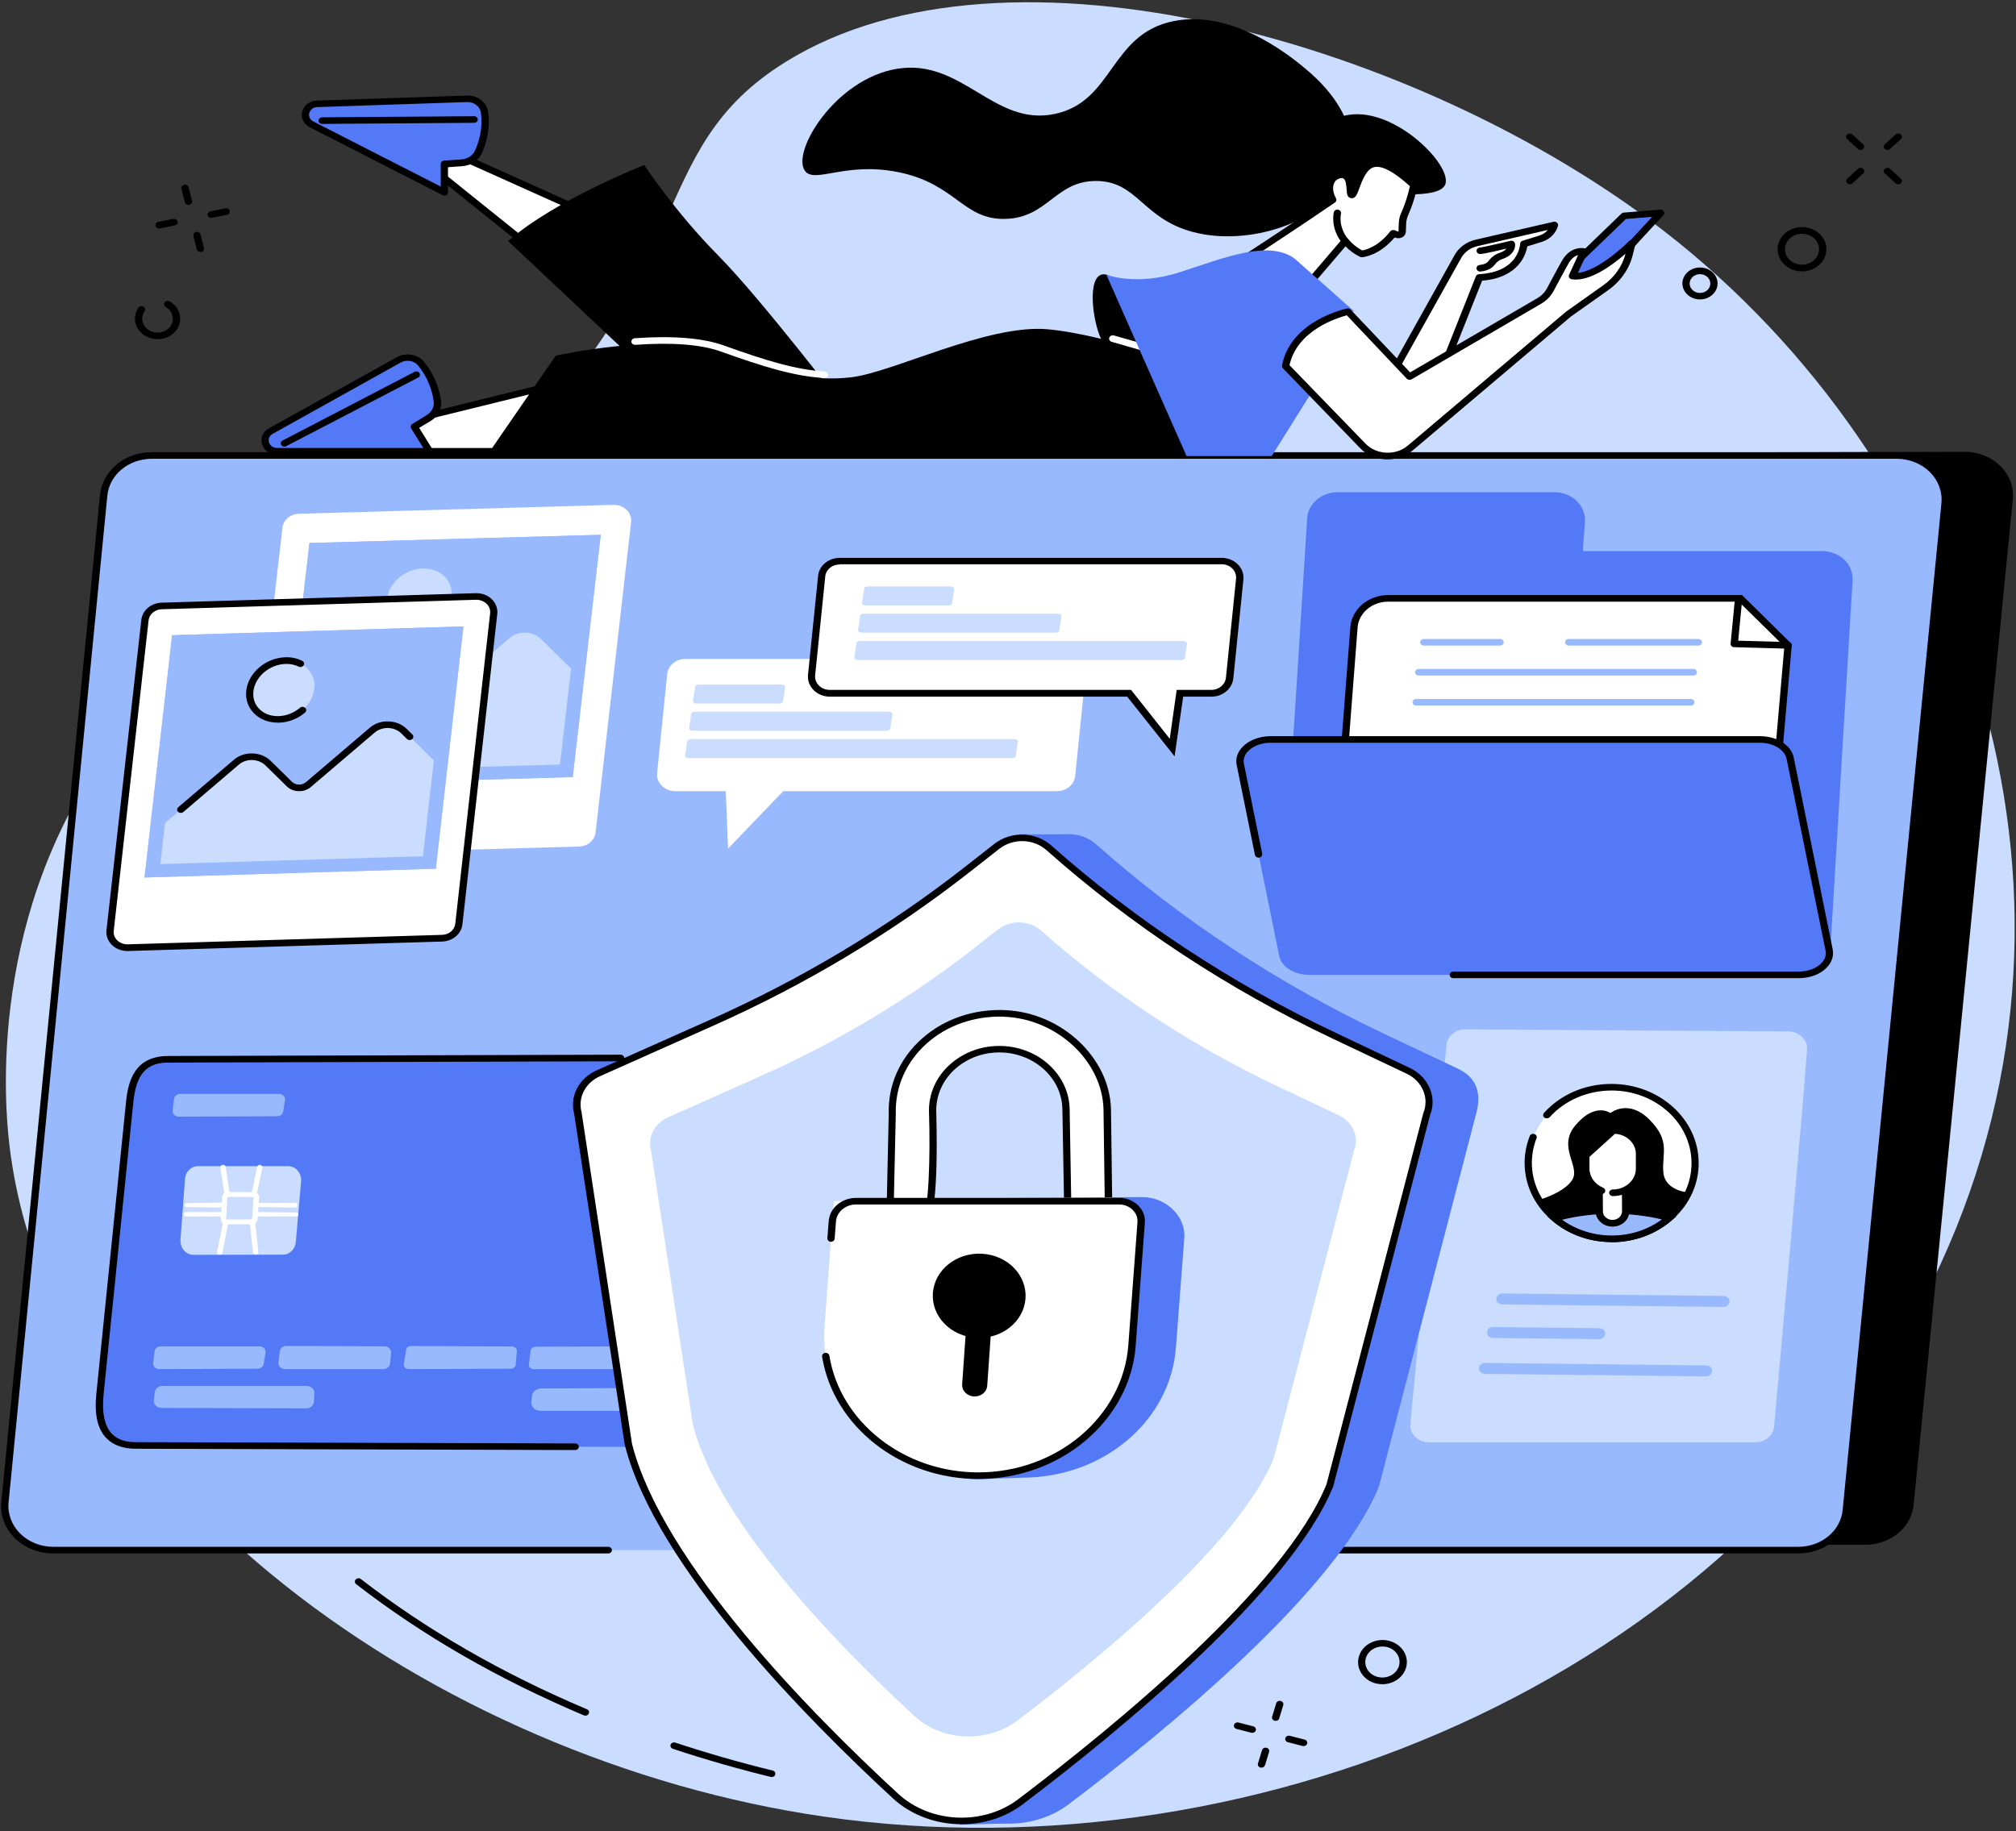 <svg width="579" height="526" viewBox="0 0 579 526" fill="none" xmlns="http://www.w3.org/2000/svg">
<rect x="0" y="0" width="579" height="526" fill="#333333" stroke="none"/>
<g clip-path="url(#clip0_693_3120)">
<path d="M141.374 133.104C201.725 77.898 184.418 43.272 225.726 17.733C289.265 -21.622 407.85 12.229 477.832 66.318C563.509 132.588 607.722 253.548 557.383 363.014C503.759 479.589 362.627 540.069 236.716 521.839C124.258 505.558 13.726 425.014 2.642 328.389C1.442 317.927 -3.864 261.316 33.306 212.502C64.002 172.172 93.53 176.844 141.374 133.104Z" fill="#CADDFF"/>
<path d="M157.404 130.841L564.223 129.78C572.402 129.78 578.813 136.086 578.086 143.424L549.601 432.296C548.969 438.774 542.937 443.732 535.737 443.732L34.62 443.675C26.44 443.675 19.935 436.71 20.661 429.372L49.147 142.278C49.778 135.8 55.589 130.153 62.789 130.153L157.404 130.841Z" fill="black"/>
<path d="M138.011 130.84H544.766C552.945 130.84 559.356 137.203 558.63 144.598L530.302 433.756C529.67 440.292 523.639 445.279 516.438 445.279H15.289C7.11 445.279 0.699 438.916 1.425 431.521L29.753 142.363C30.385 135.827 36.416 130.84 43.617 130.84H138.011Z" fill="#99B9FF"/>
<path d="M174.703 446.225H15.285C11.085 446.225 7.074 444.62 4.232 441.811C1.39 439.001 0 435.218 0.379 431.434L28.707 142.276C29.402 135.225 35.813 129.894 43.613 129.894H138.007C138.575 129.894 139.049 130.324 139.049 130.839C139.049 131.355 138.575 131.785 138.007 131.785H43.645C36.918 131.785 31.391 136.372 30.823 142.448L2.464 431.578C2.148 434.845 3.348 438.084 5.78 440.521C8.211 442.928 11.685 444.333 15.285 444.333H174.703C175.272 444.333 175.745 444.763 175.745 445.279C175.745 445.795 175.272 446.225 174.703 446.225Z" fill="black"/>
<path d="M516.403 446.225H254.159C253.591 446.225 253.117 445.795 253.117 445.279C253.117 444.763 253.591 444.333 254.159 444.333H516.403C523.129 444.333 528.656 439.747 529.224 433.67L557.583 144.541C557.899 141.273 556.699 138.034 554.268 135.598C551.836 133.19 548.362 131.785 544.762 131.785H138.007C137.438 131.785 136.964 131.355 136.964 130.839C136.964 130.324 137.438 129.894 138.007 129.894H544.762C548.962 129.894 552.973 131.499 555.815 134.308C558.657 137.117 560.047 140.9 559.668 144.684L531.309 433.813C530.645 440.893 524.235 446.225 516.403 446.225Z" fill="black"/>
<path d="M184.249 415.641L39.042 415.211C29.979 415.211 27.894 408.676 28.715 400.478L37.242 316.695C37.937 309.472 40.368 304.283 48.358 304.283L194.512 303.854C203.576 303.854 205.25 310.962 204.46 319.16L195.934 402.943C195.176 410.195 192.239 415.641 184.249 415.641Z" fill="#5479F7"/>
<path d="M73.997 393.17L45.733 393.284C44.691 393.284 43.87 392.453 43.996 391.507L44.406 388.154C44.501 387.351 45.259 386.749 46.143 386.749H74.534C75.608 386.749 76.429 387.609 76.271 388.583L75.734 391.822C75.576 392.596 74.85 393.17 73.997 393.17Z" fill="#99B9FF"/>
<path d="M79.587 320.651L51.322 320.766C50.28 320.766 49.459 319.935 49.585 318.989L49.996 315.635C50.091 314.832 50.849 314.23 51.733 314.23H80.124C81.197 314.23 82.019 315.09 81.861 316.065L81.324 319.304C81.166 320.078 80.439 320.651 79.587 320.651Z" fill="#99B9FF"/>
<path d="M87.988 404.548L46.334 404.433C45.039 404.433 44.028 403.401 44.186 402.226L44.47 399.875C44.597 398.872 45.512 398.127 46.618 398.127H88.114C89.346 398.127 90.357 399.073 90.293 400.191L90.167 402.656C90.104 403.716 89.125 404.548 87.988 404.548Z" fill="#99B9FF"/>
<path d="M110.127 393.284H81.863C80.726 393.284 79.842 392.395 79.968 391.363L80.347 388.182C80.442 387.293 81.263 386.634 82.242 386.634L110.443 386.748C111.549 386.748 112.433 387.637 112.338 388.64L112.022 391.707C111.959 392.596 111.106 393.284 110.127 393.284Z" fill="#99B9FF"/>
<path d="M146.701 393.17L117.394 393.284C116.541 393.284 115.847 392.596 115.973 391.823L116.636 387.752C116.731 387.122 117.331 386.663 118.057 386.663L147.016 386.778C147.838 386.778 148.501 387.408 148.438 388.154L148.122 391.995C148.059 392.654 147.427 393.17 146.701 393.17Z" fill="#99B9FF"/>
<path d="M182.635 393.284H153.265C152.444 393.284 151.812 392.654 151.907 391.908L152.412 387.953C152.475 387.322 153.075 386.864 153.739 386.864L183.045 386.749C183.835 386.749 184.466 387.38 184.403 388.096L183.993 392.166C183.898 392.797 183.329 393.284 182.635 393.284Z" fill="#99B9FF"/>
<path d="M180.456 405.265H155.191C153.644 405.265 152.444 404.032 152.602 402.656L152.791 400.965C152.949 399.761 154.054 398.873 155.381 398.844L180.613 398.729C182.161 398.729 183.361 399.905 183.235 401.309L183.077 403.115C182.919 404.319 181.782 405.265 180.456 405.265Z" fill="#99B9FF"/>
<path d="M81.262 360.406L55.555 360.463C53.376 360.463 51.671 358.457 51.829 356.135L53.124 338.679C53.282 336.587 54.892 334.981 56.85 334.981H82.778C84.988 334.981 86.694 337.017 86.472 339.396L84.957 356.766C84.799 358.83 83.188 360.406 81.262 360.406Z" fill="#CADDFF"/>
<path d="M64.871 351.694C64.492 351.694 64.145 351.551 63.892 351.293C63.545 350.977 63.387 350.519 63.419 350.031L63.829 343.897C63.892 343.066 64.524 342.436 65.313 342.436H72.956C73.335 342.436 73.682 342.579 73.966 342.837C74.314 343.152 74.472 343.639 74.44 344.127L73.966 350.232C73.903 351.035 73.272 351.665 72.514 351.665L64.871 351.694ZM65.345 343.84C65.345 343.869 65.313 343.926 65.313 343.983L64.903 350.117C64.903 350.203 64.903 350.261 64.934 350.318L72.356 350.289C72.356 350.261 72.387 350.203 72.387 350.146L72.861 344.041C72.861 343.955 72.861 343.869 72.829 343.84H65.345Z" fill="white"/>
<path d="M84.671 346.877L73.808 346.706C73.397 346.706 73.05 346.534 73.05 346.132C73.05 345.76 73.397 345.588 73.808 345.588L84.64 345.53C85.05 345.53 85.397 345.817 85.397 346.19C85.429 346.62 85.113 346.877 84.671 346.877Z" fill="white"/>
<path d="M64.238 346.878L53.753 346.734C53.343 346.734 52.995 346.562 52.995 346.161C52.995 345.788 53.343 345.616 53.753 345.616L64.238 345.444C64.649 345.444 64.996 345.788 64.996 346.161C65.028 346.562 64.68 346.878 64.238 346.878Z" fill="white"/>
<path d="M84.953 349.43L73.711 349.459C73.3 349.459 72.953 349.172 72.953 348.8C72.953 348.427 73.3 348.169 73.711 348.169L84.953 348.312C85.364 348.312 85.711 348.513 85.711 348.886C85.711 349.258 85.364 349.43 84.953 349.43Z" fill="white"/>
<path d="M64.236 349.429L53.53 349.486C53.12 349.486 52.772 349.2 52.772 348.827C52.772 348.455 53.12 348.168 53.53 348.168L64.236 348.197C64.646 348.197 64.994 348.426 64.994 348.827C65.025 349.2 64.678 349.429 64.236 349.429Z" fill="white"/>
<path d="M65.245 343.839C64.865 343.839 64.55 343.581 64.487 343.237L63.286 335.383C63.223 335.011 63.508 334.638 63.95 334.61C64.36 334.552 64.771 334.81 64.802 335.211L66.002 343.065C66.066 343.438 65.781 343.811 65.339 343.839C65.339 343.839 65.276 343.839 65.245 343.839Z" fill="white"/>
<path d="M72.961 343.839C72.898 343.839 72.867 343.839 72.803 343.839C72.393 343.753 72.109 343.409 72.203 343.036L73.877 335.182C73.972 334.81 74.351 334.552 74.761 334.638C75.172 334.724 75.456 335.068 75.361 335.44L73.688 343.294C73.656 343.609 73.309 343.839 72.961 343.839Z" fill="white"/>
<path d="M63.107 360.407C63.075 360.407 63.012 360.407 62.98 360.407C62.57 360.35 62.286 359.977 62.349 359.605L64.086 350.891C64.149 350.518 64.559 350.26 64.97 350.318C65.381 350.375 65.665 350.747 65.602 351.12L63.865 359.834C63.802 360.178 63.486 360.407 63.107 360.407Z" fill="white"/>
<path d="M73.423 360.407C73.044 360.407 72.697 360.149 72.665 359.776L71.718 351.034C71.686 350.661 71.971 350.317 72.413 350.26C72.855 350.231 73.202 350.489 73.265 350.891L74.213 359.633C74.244 360.006 73.96 360.35 73.518 360.407C73.455 360.407 73.455 360.407 73.423 360.407Z" fill="white"/>
<path d="M165.197 416.53L39.033 416.157C35.465 416.157 32.654 415.183 30.696 413.262C28.043 410.654 27.064 406.44 27.664 400.392L36.191 316.609C36.791 310.417 38.718 303.337 48.349 303.337L178.24 302.965C178.808 302.965 179.282 303.395 179.282 303.911C179.282 304.427 178.808 304.857 178.24 304.857L48.349 305.229C42.002 305.229 39.065 308.583 38.275 316.781L29.749 400.564C29.212 405.953 30.064 409.794 32.243 411.972C33.791 413.52 36.002 414.266 39.033 414.266L165.197 414.638C165.765 414.638 166.239 415.068 166.239 415.584C166.239 416.1 165.765 416.53 165.197 416.53Z" fill="black"/>
<path d="M303.579 227.264H193.932C190.868 227.264 188.437 224.857 188.721 222.076L191.626 193.613C191.879 191.148 194.121 189.285 196.837 189.285H306.484C309.548 189.285 311.979 191.693 311.695 194.473L308.79 222.936C308.537 225.373 306.263 227.264 303.579 227.264Z" fill="white"/>
<path d="M208.403 226.06L209.098 243.774L227.92 224.168L208.403 226.06Z" fill="white"/>
<path d="M350.833 161.195H241.186C238.47 161.195 236.196 163.03 235.975 165.495L233.07 193.958C232.786 196.738 235.217 199.146 238.281 199.146H324.274L336.654 214.739L338.864 199.146H347.928C350.644 199.146 352.917 197.225 353.139 194.76L356.044 166.326C356.328 163.574 353.896 161.195 350.833 161.195Z" fill="white"/>
<path d="M337.347 217.261L323.736 200.12H238.311C236.574 200.12 234.869 199.432 233.7 198.257C232.5 197.082 231.9 195.477 232.058 193.871L234.964 165.408C235.248 162.485 237.932 160.249 241.217 160.249H350.864C352.632 160.249 354.338 160.937 355.506 162.112C356.675 163.287 357.275 164.864 357.117 166.44L354.211 194.875C353.927 197.798 351.18 200.12 347.958 200.12H339.811L337.347 217.261ZM241.185 162.141C239.006 162.141 237.206 163.603 237.016 165.552L234.111 194.015C234.016 195.075 234.395 196.136 235.216 196.938C236.006 197.741 237.111 198.171 238.311 198.171H324.841L335.958 212.216L337.947 198.171H347.927C350.074 198.171 351.906 196.623 352.095 194.645L355.001 166.211C355.096 165.15 354.717 164.119 353.927 163.316C353.138 162.513 352.032 162.083 350.832 162.083H241.185V162.141Z" fill="black"/>
<path d="M223.828 202.098H200.111C199.479 202.098 198.974 201.754 199.037 201.353L199.637 197.254C199.7 196.91 200.143 196.623 200.711 196.623H224.428C225.06 196.623 225.565 196.967 225.502 197.368L224.902 201.467C224.838 201.811 224.396 202.098 223.828 202.098Z" fill="#CADDFF"/>
<path d="M254.628 209.923H198.983C198.352 209.923 197.846 209.579 197.909 209.178L198.509 205.079C198.573 204.735 199.015 204.448 199.583 204.448H255.228C255.859 204.448 256.365 204.792 256.302 205.193L255.701 209.292C255.638 209.665 255.196 209.923 254.628 209.923Z" fill="#CADDFF"/>
<path d="M290.69 217.776H197.844C197.212 217.776 196.707 217.432 196.77 217.03L197.37 212.931C197.433 212.587 197.875 212.301 198.444 212.301H291.259C291.89 212.301 292.396 212.645 292.332 213.046L291.732 217.145C291.701 217.489 291.227 217.776 290.69 217.776Z" fill="#CADDFF"/>
<path d="M272.373 173.922H248.656C248.024 173.922 247.519 173.578 247.582 173.177L248.182 169.078C248.245 168.734 248.687 168.447 249.256 168.447H272.973C273.604 168.447 274.11 168.791 274.046 169.193L273.446 173.291C273.383 173.635 272.941 173.922 272.373 173.922Z" fill="#CADDFF"/>
<path d="M303.164 181.746H247.519C246.887 181.746 246.382 181.402 246.445 181.001L247.045 176.902C247.108 176.558 247.55 176.271 248.119 176.271H303.764C304.395 176.271 304.9 176.615 304.837 177.017L304.237 181.116C304.174 181.488 303.732 181.746 303.164 181.746Z" fill="#CADDFF"/>
<path d="M339.24 189.601H246.425C245.794 189.601 245.288 189.257 245.352 188.855L245.952 184.757C246.015 184.413 246.457 184.126 247.025 184.126H339.84C340.472 184.126 340.977 184.47 340.914 184.871L340.314 188.97C340.251 189.314 339.777 189.601 339.24 189.601Z" fill="#CADDFF"/>
<path d="M454.596 158.3L455.196 149.844C455.511 145.258 451.501 141.389 446.448 141.389H384.171C379.561 141.389 375.708 144.656 375.424 148.841L367.844 268.54C367.528 273.126 371.539 276.996 376.592 276.996L516.967 279.662C521.609 279.662 525.43 276.394 525.715 272.209L532.062 166.756C532.378 162.17 528.367 158.3 523.315 158.3H454.596Z" fill="#5479F7"/>
<path d="M505.976 271.981L513.556 185.36L499.85 171.888H398.635C393.487 171.888 389.224 175.499 388.845 180.171L381.771 271.981H505.976Z" fill="white"/>
<path d="M506.947 272.955H380.657L387.826 180.114C388.236 174.983 392.973 170.941 398.658 170.941H500.315L514.621 185.044L506.947 272.955ZM382.899 271.035H505.021L512.474 185.703L499.399 172.833H398.658C394.079 172.833 390.226 176.072 389.91 180.228L382.899 271.035Z" fill="black"/>
<path d="M513.554 186.334H513.522L498.048 185.904C497.764 185.904 497.479 185.789 497.29 185.589C497.1 185.388 497.006 185.13 497.037 184.872L498.206 172.719C498.269 172.203 498.774 171.802 499.343 171.859C499.911 171.916 500.353 172.375 500.29 172.891L499.216 184.041L513.585 184.442C514.154 184.471 514.628 184.901 514.596 185.417C514.564 185.904 514.091 186.334 513.554 186.334Z" fill="black"/>
<path d="M485.597 202.673H406.709C406.14 202.673 405.667 202.243 405.667 201.727C405.667 201.211 406.14 200.781 406.709 200.781H485.597C486.165 200.781 486.639 201.211 486.639 201.727C486.639 202.243 486.165 202.673 485.597 202.673Z" fill="#99B9FF"/>
<path d="M486.326 194.045H407.439C406.87 194.045 406.396 193.615 406.396 193.099C406.396 192.583 406.87 192.153 407.439 192.153H486.326C486.895 192.153 487.369 192.583 487.369 193.099C487.369 193.644 486.926 194.045 486.326 194.045Z" fill="#99B9FF"/>
<path d="M487.775 185.446H450.542C449.973 185.446 449.5 185.017 449.5 184.501C449.5 183.985 449.973 183.555 450.542 183.555H487.775C488.343 183.555 488.817 183.985 488.817 184.501C488.849 185.017 488.375 185.446 487.775 185.446Z" fill="#99B9FF"/>
<path d="M430.833 185.446H408.916C408.348 185.446 407.874 185.016 407.874 184.5C407.874 183.984 408.348 183.554 408.916 183.554H430.833C431.402 183.554 431.875 183.984 431.875 184.5C431.875 185.016 431.402 185.446 430.833 185.446Z" fill="#99B9FF"/>
<path d="M516.649 280.034H376.084C371.726 280.034 368.031 277.741 367.4 274.646L356.22 219.612C355.462 215.828 359.568 212.417 364.905 212.417H505.469C509.827 212.417 513.522 214.71 514.154 217.806L525.333 272.84C526.123 276.652 522.017 280.034 516.649 280.034Z" fill="#5479F7"/>
<path d="M516.651 280.98H417.394C416.826 280.98 416.352 280.55 416.352 280.034C416.352 279.518 416.826 279.088 417.394 279.088H516.651C519.304 279.088 521.736 278.142 523.188 276.594C523.883 275.849 524.641 274.617 524.294 273.011L513.114 217.977C512.577 215.34 509.293 213.362 505.472 213.362H364.908C362.255 213.362 359.823 214.308 358.37 215.856C357.676 216.601 356.918 217.834 357.265 219.439L362.507 245.236C362.602 245.752 362.223 246.24 361.655 246.354C361.086 246.44 360.549 246.096 360.423 245.58L355.181 219.783C354.802 217.977 355.37 216.143 356.76 214.652C358.591 212.675 361.623 211.471 364.908 211.471H505.472C510.367 211.471 514.441 214.05 515.167 217.633L526.346 272.667C526.725 274.473 526.157 276.308 524.767 277.798C522.967 279.805 519.936 280.98 516.651 280.98Z" fill="black"/>
<path d="M176.167 145.029L85.878 147.58C83.415 147.637 81.362 149.357 81.11 151.621L70.909 240.765C70.593 243.488 72.993 245.81 75.994 245.724L166.282 243.173C168.745 243.115 170.798 241.396 171.051 239.131L181.251 149.987C181.567 147.293 179.167 144.943 176.167 145.029Z" fill="white"/>
<path d="M164.481 223.223L80.825 225.574L88.878 155.978L172.534 153.628L164.481 223.223Z" fill="#99B9FF"/>
<path d="M164.481 223.223L80.825 225.574L88.878 155.978L172.534 153.628L164.481 223.223Z" fill="#99B9FF"/>
<path d="M155.327 183.553C152.958 181.231 148.979 181.088 146.421 183.237L128.009 198.888C126.399 200.264 123.872 200.178 122.388 198.687L116.293 192.696C113.925 190.375 109.946 190.231 107.388 192.381L86.734 209.952L85.376 221.733L160.822 219.612L164.011 192.094L155.327 183.553Z" fill="#CADDFF"/>
<path d="M129.68 171.485C129.143 176.157 124.564 180.055 119.448 180.198C114.332 180.342 110.637 176.673 111.174 172.029C111.711 167.357 116.29 163.459 121.406 163.316C126.522 163.172 130.249 166.841 129.68 171.485Z" fill="#CADDFF"/>
<path d="M136.7 171.343L46.412 174.066C43.948 174.152 41.896 175.872 41.643 178.108L31.632 267.28C31.316 270.003 33.716 272.325 36.717 272.239L127.005 269.516C129.468 269.43 131.521 267.71 131.773 265.474L141.784 176.302C142.1 173.608 139.7 171.257 136.7 171.343Z" fill="white"/>
<path d="M36.55 273.184C34.876 273.184 33.297 272.553 32.16 271.464C30.992 270.317 30.392 268.741 30.581 267.193L40.592 178.021C40.908 175.326 43.371 173.234 46.372 173.119L136.66 170.396C138.397 170.339 140.071 170.969 141.239 172.116C142.408 173.263 143.008 174.839 142.818 176.387L132.807 265.559C132.491 268.254 130.028 270.346 127.028 270.461L36.739 273.184C36.676 273.184 36.613 273.184 36.55 273.184ZM136.723 172.288L46.435 175.011C44.477 175.068 42.866 176.444 42.677 178.193L32.666 267.365C32.539 268.397 32.918 269.4 33.708 270.145C34.466 270.891 35.571 271.292 36.708 271.263L126.996 268.54C128.954 268.483 130.565 267.107 130.754 265.359L140.765 176.186C140.892 175.154 140.513 174.151 139.723 173.406C138.934 172.689 137.828 172.259 136.723 172.288Z" fill="black"/>
<path d="M125.166 249.537L41.51 252.059L49.436 182.464L133.093 179.941L125.166 249.537Z" fill="#99B9FF"/>
<path d="M125.166 249.537L41.51 252.059L49.436 182.464L133.093 179.941L125.166 249.537Z" fill="#99B9FF"/>
<path d="M115.943 209.895C113.574 207.574 109.563 207.43 107.037 209.609L88.657 225.288C87.047 226.663 84.52 226.577 83.036 225.116L76.941 219.125C74.572 216.803 70.562 216.66 68.035 218.838L47.382 236.438L46.055 248.218L121.469 245.954L124.596 218.437L115.943 209.895Z" fill="#CADDFF"/>
<path d="M90.271 197.885C89.734 202.557 85.155 206.456 80.039 206.599C74.923 206.742 71.197 203.102 71.733 198.43C72.27 193.758 76.849 189.859 81.965 189.716C87.082 189.573 90.808 193.242 90.271 197.885Z" fill="#CADDFF"/>
<path d="M79.756 207.573C77.135 207.573 74.766 206.684 73.061 205.022C71.261 203.273 70.44 200.894 70.724 198.372C71.292 193.27 76.345 188.97 81.935 188.798C83.672 188.741 85.346 189.085 86.798 189.83C87.304 190.088 87.493 190.661 87.209 191.12C86.925 191.578 86.293 191.75 85.788 191.492C84.682 190.948 83.356 190.661 81.998 190.719C77.387 190.862 73.25 194.388 72.777 198.601C72.556 200.608 73.187 202.442 74.577 203.761C75.935 205.079 77.861 205.767 80.008 205.71C82.219 205.652 84.398 204.792 86.167 203.302C86.577 202.929 87.24 202.958 87.651 203.331C88.061 203.703 88.03 204.305 87.619 204.678C85.504 206.484 82.851 207.515 80.103 207.601C79.977 207.573 79.851 207.573 79.756 207.573Z" fill="black"/>
<path d="M51.926 233.513C51.641 233.513 51.357 233.427 51.168 233.226C50.757 232.853 50.789 232.251 51.199 231.879L67.147 218.264C68.6 217.002 70.526 216.372 72.548 216.429C74.569 216.486 76.432 217.26 77.79 218.608L83.822 224.541C84.327 225.057 85.053 225.344 85.811 225.372C86.569 225.401 87.296 225.143 87.864 224.684L106.181 209.063C107.633 207.801 109.56 207.142 111.581 207.228C113.602 207.285 115.465 208.059 116.823 209.407L118.434 210.983C118.813 211.356 118.813 211.958 118.371 212.33C117.96 212.674 117.297 212.674 116.886 212.273L115.276 210.696C114.297 209.722 112.939 209.177 111.486 209.12C110.034 209.091 108.644 209.55 107.602 210.438L89.285 226.06C88.306 226.891 87.075 227.321 85.748 227.264C84.422 227.235 83.19 226.719 82.306 225.831L76.274 219.897C75.295 218.923 73.937 218.378 72.484 218.321C71.032 218.264 69.642 218.751 68.6 219.639L52.652 233.255C52.431 233.427 52.178 233.513 51.926 233.513Z" fill="black"/>
<path d="M504.083 414.322H410.447C407.257 414.322 404.762 411.857 405.047 408.962L415.437 300.184C415.689 297.633 418.058 295.655 420.9 295.684L513.62 296.286C516.747 296.314 519.21 298.694 518.989 301.531C517.536 321.395 511.188 391.334 509.515 409.822C509.262 412.373 506.925 414.322 504.083 414.322Z" fill="#CADDFF"/>
<path d="M494.954 375.425C494.922 375.425 494.922 375.425 494.954 375.425L431.446 374.709C430.498 374.709 429.709 373.992 429.741 373.103C429.741 372.243 430.562 371.527 431.509 371.556L495.017 372.272C495.965 372.272 496.754 372.989 496.723 373.877C496.659 374.709 495.901 375.425 494.954 375.425Z" fill="#99B9FF"/>
<path d="M459.295 384.683C459.264 384.683 459.264 384.683 459.295 384.683L428.789 384.339C427.841 384.339 427.052 383.623 427.083 382.734C427.083 381.874 427.873 381.158 428.852 381.186L459.327 381.53C460.274 381.53 461.064 382.247 461.032 383.136C461.001 383.995 460.243 384.683 459.295 384.683Z" fill="#99B9FF"/>
<path d="M489.965 395.376C489.933 395.376 489.933 395.376 489.965 395.376L426.457 394.659C425.509 394.659 424.72 393.942 424.751 393.054C424.751 392.194 425.541 391.449 426.52 391.506L490.028 392.223C490.976 392.223 491.765 392.939 491.733 393.828C491.67 394.688 490.912 395.376 489.965 395.376Z" fill="#99B9FF"/>
<path d="M438.952 334.123C438.92 322.084 449.626 312.31 462.89 312.281C476.153 312.253 486.922 321.97 486.954 334.008C486.985 346.047 476.28 355.821 463.016 355.85C449.752 355.879 438.983 346.162 438.952 334.123Z" fill="white"/>
<path d="M462.911 356.794C456.248 356.794 449.995 354.444 445.258 350.173C440.52 345.902 437.899 340.198 437.868 334.121C437.868 331.427 438.373 328.818 439.352 326.325C439.541 325.837 440.142 325.579 440.678 325.751C441.215 325.923 441.499 326.468 441.31 326.955C440.394 329.248 439.952 331.656 439.952 334.121C439.984 339.682 442.384 344.927 446.71 348.854C451.037 352.753 456.784 354.931 462.879 354.931C462.911 354.931 462.911 354.931 462.943 354.931C469.069 354.902 474.817 352.724 479.143 348.797C483.47 344.841 485.838 339.596 485.807 334.035C485.775 322.57 475.48 313.254 462.848 313.254C462.816 313.254 462.816 313.254 462.785 313.254C455.9 313.283 449.458 316.063 445.068 320.907C444.689 321.309 444.057 321.366 443.584 321.051C443.142 320.707 443.078 320.133 443.426 319.703C448.195 314.401 455.237 311.362 462.753 311.362C462.785 311.362 462.816 311.362 462.816 311.362C476.585 311.362 487.828 321.509 487.86 334.035C487.891 340.112 485.301 345.816 480.564 350.144C475.859 354.444 469.574 356.823 462.879 356.851C462.974 356.794 462.943 356.794 462.911 356.794Z" fill="black"/>
<path d="M446.522 349.945C450.817 353.614 456.628 355.849 463.007 355.849C469.386 355.821 475.166 353.556 479.46 349.859C474.471 348.483 468.913 347.709 463.007 347.709C457.07 347.738 451.48 348.54 446.522 349.945Z" fill="#99B9FF"/>
<path d="M463.135 351.406C461.051 351.406 459.345 349.887 459.345 347.966L459.282 330.424L466.861 330.396L466.925 347.938C466.893 349.858 465.219 351.406 463.135 351.406Z" fill="white"/>
<path d="M477.722 336.787C477.217 331.341 479.87 327.93 473.901 321.796C467.743 315.433 462.5 319.733 462.5 319.733C462.5 319.733 458.111 316.436 452.363 323.373C447.31 329.507 453.816 334.953 451.637 338.765C449.458 342.577 442.036 344.67 442.036 344.67C442.036 344.67 444.436 348.998 447.373 350.89L478.701 350.804C478.701 350.804 485.143 344.383 485.143 342.577C485.175 342.577 478.227 342.234 477.722 336.787Z" fill="black"/>
<path d="M446.521 349.945C450.816 353.614 456.627 355.849 463.006 355.849C469.386 355.821 475.165 353.556 479.46 349.859C474.47 348.483 468.912 347.709 463.006 347.709C457.069 347.738 451.48 348.54 446.521 349.945Z" fill="#99B9FF"/>
<path d="M462.915 356.794C456.535 356.794 450.44 354.616 445.798 350.631L444.503 349.513L446.209 349.026C451.451 347.536 457.104 346.762 462.978 346.762C463.041 346.762 463.104 346.762 463.136 346.762C468.946 346.762 474.536 347.507 479.747 348.94L481.452 349.427L480.157 350.545C475.515 354.558 469.42 356.765 463.009 356.794C462.978 356.794 462.946 356.794 462.915 356.794ZM448.64 350.373C452.683 353.297 457.704 354.902 462.915 354.902C462.946 354.902 462.946 354.902 462.978 354.902C468.22 354.902 473.241 353.268 477.284 350.287C472.736 349.198 467.967 348.654 462.946 348.654C457.988 348.682 453.188 349.255 448.64 350.373Z" fill="black"/>
<path d="M463.421 324.72H463.168L455.494 331.771V335.641C455.494 338.22 457.041 340.456 459.315 341.66L459.347 347.966C459.347 349.858 461.052 351.406 463.136 351.406C465.221 351.406 466.926 349.858 466.926 347.966L466.894 341.775C469.294 340.571 470.905 338.278 470.905 335.612V331.484C470.873 327.729 467.526 324.72 463.421 324.72Z" fill="white"/>
<path d="M463.105 352.352C461.811 352.352 460.61 351.893 459.695 351.062C458.779 350.231 458.274 349.141 458.274 347.966L458.242 341.861C458.242 341.345 458.716 340.915 459.284 340.915C459.853 340.915 460.326 341.345 460.326 341.861L460.358 347.966C460.358 348.626 460.642 349.256 461.179 349.715C461.684 350.173 462.379 350.431 463.105 350.431C464.621 350.431 465.853 349.313 465.853 347.938L465.821 341.918C465.821 341.402 466.295 340.972 466.863 340.972C467.432 340.972 467.906 341.402 467.906 341.918L467.937 347.938C467.969 350.374 465.79 352.352 463.105 352.352Z" fill="black"/>
<path d="M463.193 343.58C462.624 343.58 462.15 343.15 462.15 342.634C462.15 342.118 462.624 341.688 463.193 341.688C464.961 341.688 466.635 341.058 467.898 339.911C469.161 338.765 469.856 337.246 469.824 335.612V331.484C469.824 328.389 467.172 325.866 463.824 325.694L456.498 332.315V335.669C456.498 338.048 458.045 340.198 460.414 341.173C460.95 341.402 461.171 341.946 460.95 342.434C460.698 342.921 460.098 343.122 459.561 342.921C456.434 341.631 454.413 338.793 454.413 335.698V331.972C454.413 331.714 454.508 331.484 454.729 331.284L462.687 324.118C462.877 323.946 463.129 323.831 463.414 323.831C463.54 323.831 463.666 323.831 463.793 323.831C468.34 324.003 471.909 327.385 471.94 331.513V335.64C471.94 337.762 471.056 339.768 469.382 341.259C467.74 342.749 465.53 343.58 463.193 343.58Z" fill="black"/>
<path d="M184.268 307.752L217.08 293.134C243.765 281.238 268.682 266.304 291.199 248.676L292.81 239.619C292.81 239.619 303.926 239.733 306.295 239.619C309.326 239.475 312.421 240.421 314.758 242.485C339.201 264.183 367.024 282.499 397.309 296.86L418.752 307.007C423.742 309.357 425.574 313.513 424.058 319.504L396.046 426.964C383.856 457.032 334.717 497.247 307.052 518.2C302.031 522.012 295.873 523.875 289.746 523.847C287.031 523.818 275.788 524.162 275.788 524.162C275.788 524.162 273.419 519.862 270.261 516.967C245.408 494.037 201.795 449.923 192.953 415.183L178.268 319.131C177.131 314.545 179.594 309.816 184.268 307.752Z" fill="#5479F7"/>
<path d="M171.858 308.326L204.385 293.822C230.881 282.013 255.577 267.194 277.905 249.709L286.273 243.145C290.632 239.734 297.169 239.906 301.274 243.575C325.528 265.101 353.129 283.274 383.194 297.52L404.479 307.609C409.437 309.96 411.679 315.263 409.753 320.021L381.93 426.649C369.835 456.488 320.57 496.76 293.126 517.541C282.515 525.596 266.851 524.879 257.156 515.908C232.492 493.177 189.227 449.408 180.448 414.926L165.889 319.619C164.784 315.062 167.215 310.39 171.858 308.326Z" fill="white"/>
<path d="M276.163 524.02C268.963 524.02 261.763 521.498 256.426 516.568C231.477 493.551 188.275 449.753 179.464 415.127C179.464 415.098 179.464 415.07 179.433 415.041L164.874 319.792C163.611 314.805 166.295 309.731 171.348 307.467L203.876 292.963C230.277 281.211 254.91 266.421 277.174 248.993L285.543 242.429C290.343 238.674 297.417 238.875 301.964 242.888C326.155 264.385 353.63 282.472 383.631 296.689L404.917 306.779C410.285 309.33 412.78 315.12 410.727 320.279L382.937 426.851C382.937 426.879 382.905 426.937 382.905 426.965C370.778 456.861 321.86 496.99 293.785 518.259C288.732 522.1 282.448 524.02 276.163 524.02ZM181.517 414.754C190.233 448.921 233.119 492.375 257.941 515.249C267.194 523.791 282.385 524.479 292.49 516.797C320.376 495.672 368.978 455.829 380.979 426.363L408.769 319.792C408.769 319.763 408.801 319.706 408.801 319.677C410.538 315.378 408.485 310.562 404.032 308.441L382.747 298.352C352.556 284.049 324.923 265.847 300.575 244.235C296.817 240.881 290.974 240.738 286.995 243.834L278.627 250.398C256.236 267.94 231.414 282.816 204.886 294.625L172.359 309.129C168.158 310.992 165.948 315.206 166.99 319.362C166.99 319.391 166.99 319.419 167.021 319.448L181.517 414.754Z" fill="black"/>
<path d="M191.847 320.965L218.785 308.955C240.702 299.181 261.166 286.913 279.672 272.438L286.62 266.992C290.22 264.154 295.621 264.326 299.031 267.336C319.116 285.165 341.949 300.213 366.866 312.022L384.488 320.363C388.593 322.313 390.456 326.698 388.846 330.625L365.824 418.909C355.813 443.617 315.011 476.953 292.273 494.179C283.462 500.829 270.514 500.256 262.493 492.832C242.092 474 206.248 437.769 198.985 409.22L186.952 330.338C185.973 326.555 187.995 322.685 191.847 320.965Z" fill="#CADDFF"/>
<path d="M306.664 346.734L306.158 318.443C305.937 309.299 297.948 301.818 287.905 301.417C276.82 300.958 267.63 309.185 267.883 319.245C267.883 319.245 269.115 356.336 263.999 350.431C263.999 350.431 255.693 351.148 255.63 348.31L256.261 319.876C255.851 303.71 270.125 290.41 288.505 291.098V291.126C303.695 291.7 317.622 303.824 318.001 318.586L318.38 347.135L306.664 346.734Z" fill="white"/>
<path d="M265.04 352.007C264.63 352.007 264.124 351.864 263.587 351.405C261.977 351.491 257.398 351.635 255.534 350.087C254.934 349.6 254.619 348.998 254.619 348.31L255.25 319.847C255.029 311.678 258.408 304.024 264.788 298.349C271.104 292.731 279.567 289.807 288.599 290.151C288.662 290.151 288.725 290.151 288.789 290.18C304.863 290.868 318.695 303.824 319.074 318.586L319.453 347.163C319.453 347.421 319.327 347.679 319.137 347.851C318.948 348.023 318.664 348.138 318.379 348.109L306.632 347.679C306.063 347.65 305.653 347.249 305.621 346.733L305.116 318.442C304.895 309.814 297.315 302.735 287.841 302.333C282.788 302.133 278.02 303.795 274.388 307.005C270.788 310.187 268.798 314.659 268.893 319.216C268.893 319.273 269.146 326.955 268.956 334.694C268.546 350.947 266.619 351.577 265.609 351.893C265.451 351.979 265.261 352.007 265.04 352.007ZM263.998 349.485C264.314 349.485 264.63 349.628 264.819 349.858C264.882 349.943 264.945 350.001 264.977 350.029C266.682 347.994 267.251 332.745 266.809 319.302C266.682 314.2 268.893 309.241 272.935 305.687C276.978 302.104 282.315 300.241 287.936 300.47C298.484 300.9 306.947 308.811 307.2 318.442L307.674 345.816L317.306 346.16L316.927 318.614C316.579 304.798 303.537 292.645 288.441 292.072C288.378 292.072 288.315 292.072 288.252 292.043C279.883 291.785 272.019 294.508 266.177 299.725C260.24 305.028 257.082 312.165 257.271 319.875L256.64 348.338C256.64 348.424 256.671 348.539 256.861 348.682C257.935 349.542 261.598 349.657 263.872 349.485C263.935 349.485 263.966 349.485 263.998 349.485Z" fill="black"/>
<path d="M293.616 424.469L280.479 424.928C262.288 424.527 246.182 404.777 247.919 381.56L250.667 344.441L328.007 343.867C334.86 343.839 340.608 349.399 340.134 355.619L337.734 386.977C336.218 408.102 316.923 424.469 293.616 424.469Z" fill="#5479F7"/>
<path d="M280.958 423.896C255.346 423.896 235.071 404.205 236.808 381.016L239.493 345.043H321.286C325.044 345.043 328.013 347.938 327.76 351.349L325.139 386.462C323.56 407.501 304.264 423.896 280.958 423.896Z" fill="white"/>
<path d="M280.956 424.842C258.597 424.842 239.333 409.736 236.112 389.7C236.017 389.185 236.428 388.697 236.996 388.611C237.564 388.525 238.101 388.898 238.196 389.414C241.259 408.532 259.639 422.95 280.956 422.95C303.599 422.95 322.547 406.87 324.063 386.375L326.684 351.091C326.779 349.743 326.274 348.482 325.263 347.508C324.253 346.533 322.895 345.989 321.41 345.989H245.87C242.838 345.989 240.28 348.138 240.091 350.89L239.712 355.82C239.68 356.336 239.175 356.737 238.607 356.709C238.038 356.68 237.596 356.221 237.628 355.705L238.007 350.775C238.291 347.02 241.733 344.097 245.87 344.097H321.474C323.495 344.097 325.453 344.871 326.842 346.218C328.232 347.565 328.958 349.399 328.8 351.234L326.179 386.519C324.568 407.988 304.704 424.842 280.956 424.842Z" fill="black"/>
<path d="M279.934 401.137C277.85 401.137 276.208 399.532 276.334 397.64L278.292 369.665C278.418 367.945 279.997 366.598 281.892 366.598C283.976 366.598 285.619 368.203 285.492 370.095L283.534 398.07C283.408 399.79 281.829 401.137 279.934 401.137Z" fill="black"/>
<path d="M294.38 374.154C295.559 367.56 290.625 361.347 283.36 360.277C276.095 359.206 269.249 363.684 268.07 370.279C266.891 376.873 271.825 383.086 279.09 384.157C286.355 385.227 293.201 380.749 294.38 374.154Z" fill="black"/>
<path d="M168.136 492.832C167.978 492.832 167.852 492.804 167.694 492.747C143.251 482.428 121.239 469.758 102.291 455.054C101.849 454.71 101.786 454.108 102.165 453.707C102.544 453.305 103.207 453.248 103.649 453.592C122.471 468.182 144.325 480.765 168.578 490.998C169.115 491.227 169.336 491.772 169.084 492.259C168.894 492.632 168.515 492.832 168.136 492.832Z" fill="black"/>
<path d="M221.666 510.461C221.571 510.461 221.476 510.461 221.382 510.432C211.876 508.11 202.402 505.387 193.244 502.349C192.707 502.177 192.422 501.632 192.612 501.145C192.801 500.658 193.401 500.4 193.938 500.572C203.065 503.582 212.476 506.305 221.919 508.598C222.487 508.741 222.803 509.257 222.645 509.773C222.55 510.174 222.14 510.461 221.666 510.461Z" fill="black"/>
<path d="M517.538 77.956C513.685 77.956 510.527 75.118 510.527 71.593C510.527 68.096 513.654 65.23 517.538 65.23C521.391 65.23 524.549 68.067 524.549 71.593C524.549 75.118 521.391 77.956 517.538 77.956ZM517.538 67.15C514.822 67.15 512.643 69.156 512.643 71.593C512.643 74.058 514.854 76.036 517.538 76.036C520.254 76.036 522.433 74.029 522.433 71.593C522.465 69.156 520.254 67.15 517.538 67.15Z" fill="black"/>
<path d="M397.034 483.803C396.403 483.803 395.771 483.717 395.14 483.573C393.34 483.115 391.855 482.054 390.939 480.564C390.024 479.073 389.803 477.382 390.308 475.748C391.35 472.366 395.234 470.388 398.929 471.334C402.656 472.28 404.835 475.777 403.793 479.159C402.908 481.94 400.098 483.803 397.034 483.803ZM397.034 472.968C394.887 472.968 392.897 474.258 392.297 476.236C391.95 477.382 392.108 478.586 392.739 479.618C393.371 480.65 394.445 481.395 395.708 481.71C398.298 482.37 401.014 480.994 401.771 478.615C402.498 476.236 400.982 473.799 398.361 473.111C397.919 473.025 397.477 472.968 397.034 472.968Z" fill="black"/>
<path d="M488.239 86.01C485.46 86.01 483.186 83.947 483.186 81.424C483.186 78.902 485.46 76.838 488.239 76.838C491.018 76.838 493.292 78.902 493.292 81.424C493.292 83.947 491.018 86.01 488.239 86.01ZM488.239 78.758C486.597 78.758 485.271 79.962 485.271 81.453C485.271 82.943 486.597 84.147 488.239 84.147C489.881 84.147 491.208 82.943 491.208 81.453C491.208 79.962 489.881 78.758 488.239 78.758Z" fill="black"/>
<path d="M45.224 97.418C44.024 97.418 42.824 97.103 41.782 96.501C38.75 94.781 37.834 91.141 39.761 88.389C40.076 87.96 40.708 87.816 41.213 88.103C41.687 88.389 41.845 88.963 41.529 89.421C40.234 91.284 40.866 93.75 42.919 94.925C43.898 95.498 45.097 95.67 46.234 95.441C47.371 95.211 48.35 94.581 48.982 93.692C50.277 91.829 49.645 89.364 47.592 88.189C47.119 87.902 46.961 87.329 47.277 86.87C47.592 86.44 48.224 86.297 48.729 86.584C51.761 88.303 52.677 91.944 50.75 94.695C49.835 96.014 48.382 96.96 46.708 97.304C46.203 97.39 45.698 97.418 45.224 97.418Z" fill="black"/>
<path d="M534.331 43.073C534.047 43.073 533.794 42.987 533.605 42.786L530.51 39.977C530.099 39.605 530.099 39.003 530.51 38.63C530.92 38.257 531.583 38.257 531.994 38.63L535.089 41.439C535.499 41.812 535.499 42.414 535.089 42.786C534.868 42.987 534.615 43.073 534.331 43.073Z" fill="black"/>
<path d="M545.157 52.933C544.872 52.933 544.62 52.847 544.43 52.647L541.335 49.838C540.925 49.465 540.925 48.863 541.335 48.49C541.746 48.118 542.409 48.118 542.82 48.49L545.915 51.299C546.325 51.672 546.325 52.274 545.915 52.647C545.693 52.847 545.409 52.933 545.157 52.933Z" fill="black"/>
<path d="M531.266 52.933C531.013 52.933 530.729 52.847 530.539 52.647C530.129 52.274 530.129 51.672 530.539 51.299L533.634 48.49C534.045 48.118 534.708 48.118 535.119 48.49C535.529 48.863 535.529 49.465 535.119 49.838L532.024 52.647C531.803 52.847 531.518 52.933 531.266 52.933Z" fill="black"/>
<path d="M542.062 43.073C541.809 43.073 541.525 42.987 541.335 42.786C540.925 42.414 540.925 41.812 541.335 41.439L544.43 38.63C544.841 38.257 545.504 38.257 545.915 38.63C546.325 39.003 546.325 39.605 545.915 39.977L542.82 42.786C542.599 42.987 542.346 43.073 542.062 43.073Z" fill="black"/>
<path d="M45.702 65.631C45.228 65.631 44.786 65.344 44.691 64.885C44.565 64.37 44.912 63.853 45.48 63.739L49.744 62.879C50.312 62.764 50.881 63.08 51.007 63.596C51.133 64.112 50.786 64.627 50.218 64.742L45.954 65.602C45.859 65.631 45.765 65.631 45.702 65.631Z" fill="black"/>
<path d="M60.669 62.594C60.196 62.594 59.754 62.307 59.659 61.848C59.533 61.332 59.88 60.816 60.448 60.702L64.712 59.842C65.28 59.727 65.849 60.042 65.975 60.559C66.101 61.074 65.754 61.59 65.186 61.705L60.922 62.565C60.827 62.594 60.733 62.594 60.669 62.594Z" fill="black"/>
<path d="M57.536 72.395C57.063 72.395 56.62 72.109 56.526 71.65L55.547 67.78C55.42 67.264 55.768 66.749 56.336 66.634C56.905 66.519 57.473 66.835 57.599 67.35L58.578 71.22C58.705 71.736 58.357 72.252 57.789 72.367C57.694 72.395 57.599 72.395 57.536 72.395Z" fill="black"/>
<path d="M54.098 58.838C53.624 58.838 53.182 58.551 53.087 58.092L52.108 54.223C51.982 53.707 52.329 53.191 52.898 53.076C53.466 52.962 54.035 53.277 54.161 53.793L55.14 57.662C55.266 58.178 54.919 58.694 54.35 58.809C54.256 58.809 54.161 58.838 54.098 58.838Z" fill="black"/>
<path d="M359.658 497.763C359.563 497.763 359.468 497.763 359.374 497.734L355.142 496.645C354.573 496.501 354.258 495.985 354.415 495.47C354.573 494.954 355.142 494.667 355.71 494.81L359.942 495.899C360.51 496.043 360.826 496.559 360.668 497.075C360.542 497.505 360.1 497.763 359.658 497.763Z" fill="black"/>
<path d="M374.402 501.574C374.307 501.574 374.212 501.574 374.118 501.545L369.886 500.456C369.317 500.313 369.002 499.797 369.16 499.281C369.317 498.765 369.886 498.478 370.454 498.622L374.686 499.711C375.255 499.854 375.57 500.37 375.412 500.886C375.286 501.287 374.876 501.574 374.402 501.574Z" fill="black"/>
<path d="M362.306 507.765C362.211 507.765 362.116 507.765 362.022 507.737C361.453 507.593 361.137 507.077 361.295 506.561L362.464 502.72C362.622 502.205 363.19 501.918 363.758 502.061C364.327 502.205 364.643 502.72 364.485 503.236L363.316 507.077C363.158 507.479 362.748 507.765 362.306 507.765Z" fill="black"/>
<path d="M366.378 494.323C366.283 494.323 366.188 494.323 366.094 494.294C365.525 494.151 365.209 493.635 365.367 493.119L366.536 489.278C366.694 488.762 367.262 488.476 367.831 488.619C368.399 488.762 368.715 489.278 368.557 489.794L367.389 493.635C367.262 494.065 366.852 494.323 366.378 494.323Z" fill="black"/>
<path d="M323.477 104.154C323.477 104.154 318.108 102.348 315.771 96.272C313.434 90.195 312.298 77.726 317.698 78.873C323.13 80.048 334.72 106.046 334.72 106.046L323.477 104.154Z" fill="black"/>
<path d="M387.981 39.116C387.538 36.795 385.738 29.227 376.327 20.944C373.075 18.106 355.232 2.37 337.041 6.067C318.662 9.794 319.925 29.256 302.808 32.753C285.344 36.336 276.281 16.673 257.585 19.768C239.805 22.721 227.142 43.76 231.216 49.12C234.026 52.818 242.806 46.397 257.933 49.435C274.607 52.789 276.533 63.165 288.692 62.878C301.008 62.592 303.061 51.9 314.904 51.986C326.746 52.072 328.073 62.821 342.694 66.662C358.8 70.876 379.833 63.767 386.054 51.356C388.517 46.454 388.423 41.438 387.981 39.116Z" fill="black"/>
<path d="M405.288 55.827C409.362 55.798 414.067 55.34 415.046 53.047C417.509 47.428 398.466 28.367 384.476 33.756C375.349 37.253 369.665 50.639 374.907 57.174C379.55 62.935 393.319 64.197 405.288 55.827Z" fill="black"/>
<path d="M393.972 47.229C390.025 48.662 389.235 56.201 388.161 56C387.34 55.857 388.351 51.414 386.235 50.411C385.224 49.952 383.93 50.411 383.235 50.898C381.593 52.044 381.214 54.739 382.698 57.433C378.182 60.529 373.603 63.596 368.961 66.692C363.434 70.361 357.971 73.972 352.507 77.469L373.824 83.832L386.33 69.214C387.593 70.676 389.172 72.023 391.067 72.912C391.067 72.912 395.741 72.625 400.13 67.007L401.141 67.38C401.867 67.638 402.657 67.179 402.688 66.462L402.783 64.083C402.815 63.195 403.036 62.306 403.383 61.475C404.394 59.182 405.341 56.459 406.036 53.162C399.278 46.942 395.835 46.541 393.972 47.229Z" fill="white"/>
<path d="M373.828 84.807C373.733 84.807 373.606 84.778 373.512 84.749L352.195 78.386C351.816 78.271 351.532 77.985 351.5 77.641C351.437 77.297 351.595 76.924 351.942 76.724C357.406 73.198 362.932 69.558 368.396 65.946C372.754 63.051 377.143 60.099 381.47 57.146C380.238 54.366 380.68 51.528 382.67 50.152C383.744 49.407 385.418 48.949 386.776 49.579C388.07 50.181 388.512 51.5 388.702 52.789C389.586 50.41 390.944 47.315 393.628 46.34C396.786 45.222 401.081 47.229 406.829 52.503C407.082 52.732 407.176 53.047 407.113 53.363C406.45 56.516 405.534 59.353 404.397 61.876C404.082 62.621 403.892 63.366 403.86 64.169L403.766 66.548C403.734 67.179 403.387 67.781 402.787 68.124C402.187 68.469 401.429 68.526 400.797 68.296L400.545 68.21C396.06 73.513 391.386 73.886 391.197 73.886C391.007 73.886 390.818 73.857 390.66 73.8C389.176 73.112 387.754 72.109 386.428 70.762L374.712 84.463C374.459 84.663 374.143 84.807 373.828 84.807ZM354.816 77.182L373.449 82.743L385.512 68.64C385.702 68.411 386.018 68.268 386.333 68.268C386.618 68.268 386.965 68.411 387.154 68.64C388.418 70.102 389.807 71.22 391.26 71.937C392.239 71.765 395.807 70.905 399.281 66.462C399.566 66.089 400.071 65.975 400.545 66.147L401.555 66.519L401.65 66.462L401.745 64.083C401.776 63.08 401.997 62.077 402.439 61.131C403.45 58.866 404.303 56.315 404.934 53.477C400.197 49.178 396.565 47.315 394.386 48.089C392.334 48.834 391.165 51.987 390.407 54.079C389.744 55.914 389.27 57.146 388.007 56.917C386.902 56.716 386.839 55.656 386.744 54.395C386.681 53.363 386.554 51.586 385.796 51.242C385.323 51.012 384.439 51.27 383.933 51.643C382.796 52.417 382.354 54.567 383.712 57.003C383.933 57.404 383.807 57.92 383.396 58.178C378.849 61.274 374.238 64.398 369.627 67.437C364.701 70.733 359.743 73.972 354.816 77.182Z" fill="black"/>
<path d="M384.124 61.131C384.124 61.131 383.082 65.201 386.335 69.214L384.124 61.131Z" fill="white"/>
<path d="M386.334 70.188C386.018 70.188 385.702 70.044 385.481 69.815C381.976 65.515 383.049 61.13 383.081 60.958C383.207 60.442 383.776 60.127 384.344 60.241C384.913 60.356 385.26 60.872 385.134 61.388C385.102 61.531 384.281 65.114 387.186 68.697C387.534 69.127 387.439 69.7 386.965 70.016C386.776 70.102 386.555 70.188 386.334 70.188Z" fill="black"/>
<path d="M172.019 107.394L111.511 122.299L107.405 129.665H170.692L172.019 107.394Z" fill="white"/>
<path d="M170.692 130.611H107.405C107.026 130.611 106.711 130.439 106.521 130.152C106.332 129.866 106.332 129.522 106.49 129.235L110.627 121.868C110.753 121.639 111.005 121.467 111.29 121.381L171.798 106.476C172.114 106.39 172.461 106.476 172.714 106.648C172.966 106.849 173.124 107.135 173.093 107.451L171.766 129.722C171.703 130.21 171.261 130.611 170.692 130.611ZM109.111 128.69H169.713L170.913 108.626L112.237 123.072L109.111 128.69Z" fill="black"/>
<path d="M125.626 115.189C125.247 112.438 124.141 108.367 120.983 104.469C119.499 102.635 116.657 102.176 114.541 103.38L77.592 123.932C74.844 125.738 76.266 129.665 79.645 129.665H123.383L118.994 122.585L123.131 120.062C124.899 119.002 125.878 117.11 125.626 115.189Z" fill="#5479F7"/>
<path d="M123.386 130.611H79.616C77.626 130.611 75.921 129.493 75.321 127.773C74.689 126.054 75.353 124.248 76.963 123.187C76.995 123.187 76.995 123.159 77.026 123.159L113.975 102.607C116.565 101.145 120.007 101.747 121.807 103.954C125.123 108.024 126.26 112.266 126.671 115.104C126.986 117.397 125.85 119.604 123.734 120.894L120.386 122.901L124.302 129.207C124.492 129.493 124.492 129.866 124.302 130.153C124.081 130.411 123.765 130.611 123.386 130.611ZM78.163 124.706C77.121 125.394 77.026 126.426 77.311 127.172C77.563 127.917 78.321 128.691 79.616 128.691H121.586L118.081 123.044C117.828 122.614 117.954 122.069 118.397 121.783L122.534 119.26C123.986 118.372 124.776 116.853 124.555 115.276C124.207 112.668 123.134 108.741 120.102 105.015C118.933 103.581 116.723 103.209 115.049 104.155L78.163 124.706Z" fill="black"/>
<path d="M81.695 128.317C81.347 128.317 80.968 128.145 80.779 127.83C80.494 127.372 80.652 126.798 81.158 126.54L119.054 106.82C119.559 106.562 120.191 106.705 120.475 107.164C120.759 107.622 120.602 108.196 120.096 108.454L82.231 128.145C82.042 128.26 81.884 128.317 81.695 128.317Z" fill="black"/>
<path d="M187.998 69.957L131.816 44.733L123.353 47.743L170.755 85.837L187.998 69.957Z" fill="white"/>
<path d="M170.753 86.784C170.5 86.784 170.248 86.698 170.058 86.555L122.656 48.461C122.372 48.231 122.245 47.916 122.309 47.572C122.372 47.257 122.624 46.97 122.94 46.855L131.404 43.817C131.688 43.731 131.972 43.731 132.256 43.846L188.438 69.098C188.754 69.242 188.943 69.5 189.006 69.786C189.07 70.073 188.943 70.388 188.722 70.618L171.479 86.497C171.29 86.698 171.037 86.784 170.753 86.784ZM125.34 48.059L170.721 84.519L186.259 70.216L131.783 45.738L125.34 48.059Z" fill="black"/>
<path d="M137.419 43.588C138.588 41.037 139.82 36.995 139.156 32.18C138.841 29.916 136.63 28.253 134.135 28.339L90.838 29.801C87.491 30.145 86.575 34.187 89.512 35.706L127.63 55.197V47.085L132.588 46.741C134.735 46.598 136.598 45.394 137.419 43.588Z" fill="#5479F7"/>
<path d="M127.62 56.172C127.431 56.172 127.273 56.143 127.115 56.057L88.998 36.566C87.261 35.677 86.376 33.958 86.787 32.18C87.198 30.403 88.713 29.113 90.703 28.913C90.734 28.913 90.766 28.913 90.798 28.913L134.094 27.451C137.126 27.336 139.81 29.4 140.189 32.123C140.884 37.139 139.589 41.353 138.389 44.018C137.41 46.139 135.231 47.573 132.673 47.745L128.663 48.031V55.283C128.663 55.627 128.473 55.942 128.157 56.114C127.999 56.114 127.81 56.172 127.62 56.172ZM90.892 30.776C89.629 30.919 88.998 31.779 88.808 32.524C88.65 33.298 88.871 34.301 90.008 34.903L126.578 53.592V47.085C126.578 46.598 126.989 46.168 127.557 46.139L132.515 45.795C134.284 45.681 135.768 44.706 136.431 43.245C137.537 40.808 138.737 36.938 138.105 32.324C137.852 30.575 136.116 29.257 134.158 29.314L90.892 30.776Z" fill="black"/>
<path d="M92.527 35.592C91.959 35.592 91.485 35.162 91.485 34.646C91.485 34.13 91.959 33.7 92.527 33.7L136.172 33.385C136.74 33.385 137.214 33.815 137.214 34.331C137.214 34.847 136.74 35.277 136.172 35.277L92.527 35.592Z" fill="black"/>
<path d="M242.755 117.454C242.755 117.454 218.659 85.924 206.248 73.37C193.837 60.815 185.026 47.4 185.026 47.4C185.026 47.4 159.446 57.404 145.929 69.242L205.016 124.849L242.755 117.454Z" fill="black"/>
<path d="M355.47 130.381H145.46H140.186L159.608 102.177C159.608 102.177 190.399 95.326 206.41 101.059C222.421 106.791 232.59 109.772 244.528 108.368C256.465 106.963 283.624 93.061 300.836 94.581C318.078 96.1 346.28 106.505 346.28 106.505L355.47 130.381Z" fill="black"/>
<path d="M236.753 108.596C236.722 108.596 236.722 108.596 236.69 108.596C228.227 108.08 219.732 105.529 207.005 100.972C201.32 98.936 193.078 98.306 182.467 99.051C181.898 99.08 181.393 98.707 181.33 98.191C181.298 97.675 181.709 97.217 182.277 97.159C193.204 96.385 201.762 97.073 207.763 99.195C220.3 103.695 228.637 106.217 236.817 106.704C237.385 106.733 237.827 107.192 237.796 107.708C237.764 108.195 237.322 108.596 236.753 108.596Z" fill="white"/>
<path d="M330.516 101.374C330.421 101.374 330.295 101.374 330.2 101.317L319.274 98.193C318.737 98.021 318.421 97.505 318.579 96.989C318.768 96.502 319.337 96.215 319.905 96.358L330.832 99.483C331.369 99.655 331.685 100.171 331.527 100.686C331.369 101.116 330.958 101.374 330.516 101.374Z" fill="white"/>
<path d="M395.098 115.935L418.688 73.685C419.794 71.736 421.752 70.302 424.088 69.758L446.416 64.627C445.879 66.49 444.363 67.981 442.374 68.582L437.636 70.044C437.636 70.044 437.352 79.045 424.846 79.704L410.446 115.906H395.098V115.935Z" fill="white"/>
<path d="M410.48 116.88H395.101C394.722 116.88 394.406 116.708 394.216 116.421C394.027 116.135 393.995 115.791 394.185 115.504L417.775 73.254C419.007 71.047 421.218 69.442 423.839 68.84L446.166 63.709C446.514 63.623 446.892 63.709 447.177 63.967C447.429 64.196 447.556 64.54 447.461 64.884C446.829 67.063 445.092 68.782 442.755 69.499L438.65 70.76C438.271 72.967 436.281 79.761 425.67 80.621L411.522 116.249C411.301 116.622 410.922 116.88 410.48 116.88ZM396.806 114.988H409.722L423.87 79.388C423.997 79.044 424.376 78.786 424.786 78.757C436.155 78.155 436.566 70.33 436.597 70.015C436.597 69.614 436.881 69.27 437.292 69.155L442.029 67.693C443.04 67.378 443.924 66.805 444.524 66.059L424.344 70.703C422.291 71.162 420.586 72.423 419.639 74.142L396.806 114.988Z" fill="black"/>
<path d="M425.099 78.011C424.594 78.011 424.12 77.667 424.057 77.18C423.994 76.664 424.372 76.177 424.972 76.12C426.173 75.976 427.057 75.604 427.467 75.03C428.352 73.855 429.425 73.052 430.657 72.651C431.731 72.307 432.299 71.849 432.647 71.419C425.762 73.052 425.162 72.995 424.972 72.966C424.404 72.909 423.994 72.422 424.088 71.906C424.151 71.419 424.657 71.075 425.194 71.075C425.888 71.017 430.089 70.072 433.815 69.183C434.099 69.126 434.383 69.154 434.636 69.298C434.889 69.441 435.047 69.67 435.11 69.928C435.331 70.989 434.826 73.311 431.415 74.428C430.594 74.686 429.867 75.26 429.236 76.091C428.446 77.123 427.12 77.782 425.288 77.983C425.194 78.011 425.13 78.011 425.099 78.011ZM425.194 71.075C425.225 71.075 425.225 71.075 425.257 71.075C425.225 71.075 425.194 71.075 425.194 71.075Z" fill="black"/>
<path d="M340.785 131.011L317.731 78.872C317.731 78.872 326.131 82.34 339.048 78.126C351.964 73.913 364.533 68.811 371.923 74.372L388.818 89.363L384.018 91.025L378.397 110L365.228 131.011H340.785Z" fill="#5479F7"/>
<path d="M448.312 79.532L466.439 61.99L476.956 61.13C476.956 61.13 458.765 80.678 458.26 82.026C457.755 83.373 448.312 79.532 448.312 79.532Z" fill="#5479F7"/>
<path d="M457.565 83.257C455.26 83.257 450.681 81.537 447.902 80.391C447.586 80.276 447.365 80.018 447.301 79.703C447.238 79.416 447.333 79.101 447.554 78.872L465.681 61.358C465.871 61.186 466.092 61.072 466.344 61.072L476.861 60.212C477.271 60.183 477.682 60.384 477.871 60.728C478.061 61.072 478.029 61.473 477.745 61.788C470.924 69.126 459.87 81.193 459.207 82.426C459.113 82.713 458.828 82.999 458.418 83.142C458.197 83.2 457.912 83.257 457.565 83.257ZM457.281 81.652C457.281 81.681 457.249 81.709 457.249 81.709C457.281 81.709 457.281 81.681 457.281 81.652ZM450.081 79.187C453.112 80.362 456.365 81.365 457.439 81.365C457.439 81.365 457.439 81.365 457.47 81.365C459.049 79.044 468.839 68.409 474.524 62.276L466.944 62.906L450.081 79.187Z" fill="black"/>
<path d="M387.109 89.564C387.109 89.564 371.635 92.602 369.235 105.186L391.372 128.088C394.909 131.757 401.099 132.043 405.047 128.718L450.428 90.309L461.102 82.742C464.544 80.306 466.944 76.837 467.892 72.939L468.65 69.872C468.65 69.872 458.354 80.42 451.596 79.331L454.849 72.308C454.849 72.308 451.754 71.592 449.638 75.175C448.817 76.579 446.606 80.707 445.249 83.258C444.522 84.605 443.417 85.723 442.059 86.554L404.826 108.281L387.109 89.564Z" fill="white"/>
<path d="M398.547 131.957C398.358 131.957 398.2 131.957 398.01 131.957C395.136 131.813 392.484 130.667 390.589 128.689L368.451 105.787C368.23 105.558 368.167 105.271 368.198 104.984C370.693 91.942 386.736 88.646 386.894 88.618C387.273 88.531 387.652 88.675 387.905 88.933L404.99 106.962L441.465 85.694C442.697 84.977 443.675 83.974 444.307 82.799C445.602 80.391 447.876 76.12 448.728 74.687C451.223 70.502 454.95 71.305 455.108 71.333C455.392 71.391 455.644 71.591 455.802 71.821C455.929 72.079 455.96 72.365 455.834 72.623L453.181 78.385C458.266 77.955 465.403 71.763 467.929 69.184C468.245 68.868 468.75 68.782 469.192 68.954C469.603 69.155 469.856 69.585 469.729 70.015L468.971 73.082C467.992 77.181 465.434 80.85 461.803 83.401L451.16 90.939L405.811 129.32C403.789 131.068 401.231 131.957 398.547 131.957ZM370.346 104.898L392.168 127.428C393.684 129.004 395.8 129.922 398.137 130.036C400.442 130.151 402.653 129.406 404.358 127.973L449.739 89.563C449.77 89.535 449.771 89.535 449.802 89.506L460.476 81.939C463.666 79.674 465.94 76.464 466.855 72.881C463.224 76.034 456.56 81.05 451.413 80.219C451.097 80.162 450.813 79.99 450.686 79.732C450.528 79.474 450.528 79.187 450.655 78.9L453.244 73.254C452.455 73.483 451.413 74.085 450.56 75.547C449.739 76.951 447.465 81.194 446.202 83.573C445.412 85.063 444.181 86.353 442.633 87.242L405.4 108.969C404.958 109.227 404.389 109.141 404.042 108.797L386.799 90.567C384.02 91.341 372.588 94.809 370.346 104.898Z" fill="black"/>
</g>
<defs>
<clipPath id="clip0_693_3120">
<rect x="0.3" y="0.649" width="578.3" height="524.4" rx="10" fill="white"/>
</clipPath>
</defs>
</svg>
